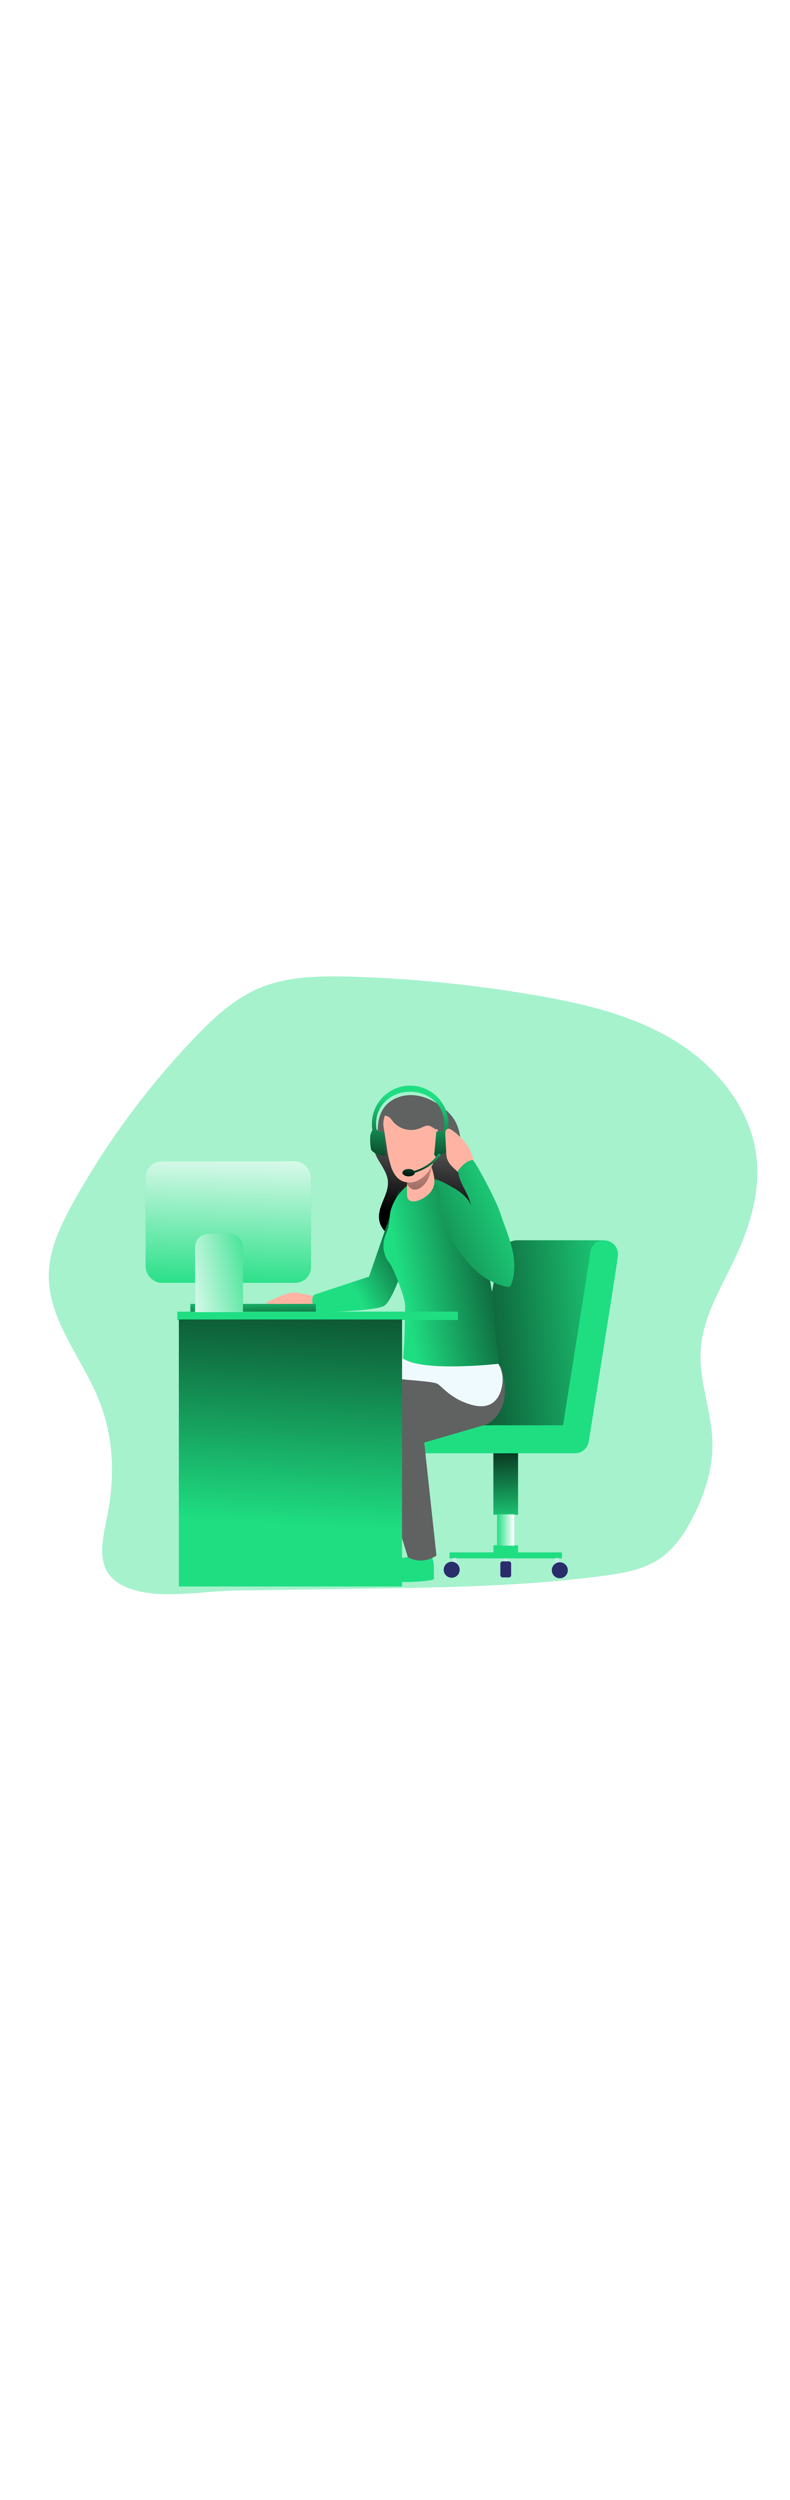 <svg xmlns="http://www.w3.org/2000/svg" xmlns:xlink="http://www.w3.org/1999/xlink" id="_0311_customer_service" class="illustrations_image" data-imageid="customer-service-35" style="width:158px" viewBox="0 0 500 500"><defs><linearGradient id="linear-gradient-customer-service-35" x1="785.69" x2="744.61" y1="3755.02" y2="3698.03" gradientTransform="matrix(1 0 0 -1 -500.74 4171.91)" gradientUnits="userSpaceOnUse"><stop offset="0" stop-color="#010101" stop-opacity="0"/><stop offset=".95" stop-color="#010101"/></linearGradient><linearGradient xlink:href="#linear-gradient-customer-service-35" id="linear-gradient-2-customer-service-35" x1="780.27" x2="773.65" y1="3992.47" y2="3941.11"/><linearGradient xlink:href="#linear-gradient-customer-service-35" id="linear-gradient-3-customer-service-35" x1="821.98" x2="819.33" y1="3745.82" y2="3812.75" gradientTransform="matrix(1 0 0 -1 -500.75 4171.91)"/><linearGradient id="linear-gradient-4-customer-service-35" x1="815.37" x2="826.3" y1="3744.73" y2="3744.73" gradientTransform="matrix(1 0 0 -1 -500.75 4171.91)" gradientUnits="userSpaceOnUse"><stop offset="0" stop-color="#fff" stop-opacity="0"/><stop offset=".95" stop-color="#fff"/></linearGradient><linearGradient xlink:href="#linear-gradient-customer-service-35" id="linear-gradient-5-customer-service-35" x1="902.34" x2="728.06" y1="3871.75" y2="3857.18"/><linearGradient xlink:href="#linear-gradient-customer-service-35" id="linear-gradient-6-customer-service-35" x1="719.35" x2="786.61" y1="3906.83" y2="3944.26"/><linearGradient xlink:href="#linear-gradient-customer-service-35" id="linear-gradient-7-customer-service-35" x1="754.71" x2="867.36" y1="3899.63" y2="3921.49"/><linearGradient xlink:href="#linear-gradient-customer-service-35" id="linear-gradient-8-customer-service-35" x1="630.98" x2="631.72" y1="3895.1" y2="3868.26" gradientTransform="matrix(1 0 0 -1 -471 4173.82)"/><linearGradient xlink:href="#linear-gradient-customer-service-35" id="linear-gradient-9-customer-service-35" x1="652.33" x2="664.93" y1="3749.82" y2="3979.76" gradientTransform="matrix(1 0 0 -1 -471 4173.82)"/><linearGradient xlink:href="#linear-gradient-4-customer-service-35" id="linear-gradient-10-customer-service-35" x1="614.14" x2="617.45" y1="3896.89" y2="4004.23" gradientTransform="matrix(1 0 0 -1 -471 4173.82)"/><linearGradient xlink:href="#linear-gradient-4-customer-service-35" id="linear-gradient-11-customer-service-35" x1="639.5" x2="576.64" y1="3914.71" y2="3901.79" gradientTransform="matrix(1 0 0 -1 -471 4173.82)"/><linearGradient xlink:href="#linear-gradient-customer-service-35" id="linear-gradient-12-customer-service-35" x1="765.22" x2="766.54" y1="3998.25" y2="3892.89"/><linearGradient xlink:href="#linear-gradient-customer-service-35" id="linear-gradient-13-customer-service-35" x1="761.83" x2="758.52" y1="4018.83" y2="3958.86"/><linearGradient xlink:href="#linear-gradient-customer-service-35" id="linear-gradient-14-customer-service-35" x1="770.48" x2="765.02" y1="3991.46" y2="3963.64"/><linearGradient xlink:href="#linear-gradient-customer-service-35" id="linear-gradient-15-customer-service-35" x1="834.26" x2="672.74" y1="3948.85" y2="3879.27"/><style>.cls-17_customer-service-35,.cls-18_customer-service-35,.cls-19_customer-service-35,.cls-21_customer-service-35,.cls-22_customer-service-35{stroke-width:0}.cls-22_customer-service-35{fill:#68e1fd}.cls-17_customer-service-35{fill:#606161}.cls-18_customer-service-35{fill:#2a2d6b}.cls-19_customer-service-35{fill:#cce8ec}.cls-21_customer-service-35{fill:#ffb4a3}</style></defs><path id="background_customer-service-35" d="M230.2 464.31c50.69-.74 101.53-1.49 151.79-8.16 12.54-1.67 25.51-3.88 35.92-11.08 8.91-6.17 15.17-15.47 20.18-25.08 7.77-14.95 13.18-31.54 12.79-48.41-.45-19.62-8.6-38.68-7.41-58.25 1.3-21.09 13.15-39.81 22.09-58.92 9.33-19.95 15.82-41.99 13.15-63.86-3.8-31.07-26-57.71-52.89-73.79S367.66 93.6 336.76 88.4A827 827 0 0 0 219.8 76.91c-18.78-.41-38.2 0-55.5 7.24-16.08 6.77-29.18 18.97-41.23 31.59a506.4 506.4 0 0 0-76.76 104.25c-7.87 14.19-15.22 29.42-15.44 45.63-.37 27.82 19.72 51.1 30.65 76.7 10.37 24.18 11.47 49.68 6.49 75.24-3.41 17.59-8.74 36.33 10.99 45.41 19.29 8.88 48.91 2.85 69.4 2.55l81.82-1.22Z" class="targetColor" style="stroke-width:0;isolation:isolate;opacity:.4;fill:#1fde82"/><g id="character_customer-service-35"><path d="M274.65 456.89a1.483 1.483 0 0 1-1.49 1.94c-11.5 1.94-23.24 1.26-34.87.61-.89-5.05 3.14-9.82 7.77-12s9.89-2.57 14.84-3.88c2.05-.69 4.16-1.18 6.3-1.47 9.06-.72 7.17 8.54 7.47 14.8Z" class="cls-22_customer-service-35 targetColor" style="fill:#1fde82"/><path d="M274.65 456.89a1.483 1.483 0 0 1-1.49 1.94c-11.5 1.94-23.24 1.26-34.87.61-.89-5.05 3.14-9.82 7.77-12s9.89-2.57 14.84-3.88c2.05-.69 4.16-1.18 6.3-1.47 9.06-.72 7.17 8.54 7.47 14.8Z" style="fill:url(#linear-gradient);stroke-width:0"/><path d="M239.85 184.04c-1.2-8.34-1.68-17.64 3.38-24.38 4.1-5.46 11.27-8.08 18.08-7.69s13.25 3.46 18.67 7.59a29.9 29.9 0 0 1 7.72 8.18c7.21 12.05 1.7 29.66 11.31 39.9 3.39 3.61 8.2 5.64 11.65 9.2 6.92 7.14 6.75 18.53-.39 25.45a18 18 0 0 1-11.01 5.01c-5.25.45-10.41-1.42-15.63-2.12-8.36-1.13-16.88.71-25.24-.23s-17.48-6.08-18.45-14.45 6.22-15.72 5.59-23.99c-.45-5.74-4.53-10.44-7.15-15.53-2.61-5.1-3.2-12.54 1.67-15.63" class="cls-17_customer-service-35"/><path d="M239.85 184.04c-1.2-8.34-1.68-17.64 3.38-24.38 4.1-5.46 11.27-8.08 18.08-7.69s13.25 3.46 18.67 7.59a29.9 29.9 0 0 1 7.72 8.18c7.21 12.05 1.7 29.66 11.31 39.9 3.39 3.61 8.2 5.64 11.65 9.2 6.92 7.14 6.75 18.53-.39 25.45a18 18 0 0 1-11.01 5.01c-5.25.45-10.41-1.42-15.63-2.12-8.36-1.13-16.88.71-25.24-.23s-17.48-6.08-18.45-14.45 6.22-15.72 5.59-23.99c-.45-5.74-4.53-10.44-7.15-15.53-2.61-5.1-3.2-12.54 1.67-15.63" style="stroke-width:0;fill:url(#linear-gradient-2-customer-service-35)"/><path d="M318.92 445.01h2.34v3.76h-2.34z" class="cls-19_customer-service-35"/><path d="M312.28 376.69h15.6v40.79h-15.6z" class="cls-22_customer-service-35 targetColor" style="fill:#1fde82"/><path d="M312.28 376.69h15.6v40.79h-15.6z" style="stroke-width:0;fill:url(#linear-gradient-3-customer-service-35)"/><path d="M312.28 436.87h15.6v7.62h-15.6z" class="cls-22_customer-service-35 targetColor" style="fill:#1fde82"/><path d="M314.62 417.26h10.92v19.84h-10.92z" class="cls-22_customer-service-35 targetColor" style="fill:#1fde82"/><path d="M314.62 417.26h10.92v19.84h-10.92z" style="stroke-width:0;fill:url(#linear-gradient-4-customer-service-35)"/><path d="M284.54 441.34h71.11v3.79h-71.11z" class="cls-22_customer-service-35 targetColor" style="fill:#1fde82"/><rect width="6.82" height="10.15" x="316.68" y="447.02" class="cls-18_customer-service-35" rx="1.37" ry="1.37"/><path d="M351.31 444.9h2.34v5.13h-2.34zM286.64 444.9h2.34v5.13h-2.34z" class="cls-19_customer-service-35"/><circle cx="354.31" cy="452.65" r="5.06" class="cls-18_customer-service-35"/><circle cx="285.88" cy="452.32" r="5.06" class="cls-18_customer-service-35"/><path d="M382.32 243.81h-54.66c-5.89 0-10.94 4.19-12.03 9.98l-22.12 117.96 63.63-5.3z" class="cls-22_customer-service-35 targetColor" style="fill:#1fde82"/><path d="M382.32 243.81h-54.66c-5.89 0-10.94 4.19-12.03 9.98l-22.12 117.96 63.63-5.3z" style="stroke-width:0;fill:url(#linear-gradient-5-customer-service-35)"/><path d="M304.97 369.76c0-4.88 3.96-8.84 8.84-8.84h42.54c7.02-44.01 16.58-104.31 17.14-108.94.4-4.87 4.66-8.5 9.53-8.1 4.57.37 8.11 4.18 8.13 8.77 0 .89 0 2.54-18.52 118.51a8.85 8.85 0 0 1-8.74 7.45h-50.07c-4.88 0-8.84-3.95-8.84-8.84Zm68.51-117.11v-.59c-.01.2-.01.4 0 .59" class="cls-22_customer-service-35 targetColor" style="fill:#1fde82"/><path d="M260.42 378.6h59.29c4.88-.16 8.71-4.25 8.55-9.13-.15-4.65-3.89-8.39-8.55-8.55h-59.29a8.84 8.84 0 0 0-9.13 8.55 8.84 8.84 0 0 0 8.55 9.13h.59Z" class="cls-22_customer-service-35 targetColor" style="fill:#1fde82"/><path d="M316.95 323.47s-80.75 30.25-81.13 31.63c-2.6 9.71 22.33 89.32 22.33 89.32s8.3 5.31 18.07-1.06l-7.72-71.53 39.55-11.52s18.19-7.82 8.89-36.85Z" class="cls-17_customer-service-35"/><path d="M263.74 321.98s-56.31 26.56-55.82 27.91 10.91 86.91 10.91 86.91 7.48 5.04 17.99 0l1.65-71.91 68.05-9.78s6.7-10.05 10.43-31.63c-7.33-5.84-51.23-2.19-53.22-1.5Z" class="cls-17_customer-service-35"/><path d="M200.68 279.84s-11.42-3.33-15.9-2.91c-4.49.42-14.35 5.31-15.28 5.71s-2.18 2.62 6.8 1.82 12.47 5.98 19.11 4.58 8.22-5.41 8.22-5.41" class="cls-21_customer-service-35"/><path d="m252.36 212.43-18.79 54.37-34.66 11.45s-3.43 2.46.97 11.09c0 0 34.8-.31 42.87-3.83 8.07-3.51 21.71-54.77 21.71-54.77" class="cls-22_customer-service-35 targetColor" style="fill:#1fde82"/><path d="m252.36 212.43-18.79 54.37-34.66 11.45s-3.43 2.46.97 11.09c0 0 34.8-.31 42.87-3.83 8.07-3.51 21.71-54.77 21.71-54.77" style="stroke-width:0;fill:url(#linear-gradient-6-customer-service-35)"/><path d="M287.67 216.02c4.79 6.02 8.29 13.54 11.4 20.02 6.56 13.6 10.83 28.19 12.62 43.18 1.03 8.91.97 18.03 2 27.11.17 1.41 2.91 17.31 1.74 17.82 0 0-18.51 6.63-46.54 7.01-3 0-13.05 1.57-14.85-1.69-1.14-2.06.97-8.62 1.12-10.89 1.14-13.21.89-19.99 1.29-33.24.15-4.85-7.84-24.87-10.08-27.41-2.96-3.34-4.03-8.07-3.61-12.51.37-4.02 2.5-7.26 3.28-11.08.73-3.47.38-6.85 1.52-10.37 3.8-11.52 14.18-21.16 27-18.93 6.86 1.19 8.85 5.67 13.1 11Z" class="cls-22_customer-service-35 targetColor" style="fill:#1fde82"/><path d="M287.67 216.02c4.79 6.02 8.29 13.54 11.4 20.02 6.56 13.6 10.83 28.19 12.62 43.18 1.03 8.91.97 18.03 2 27.11.17 1.41 2.91 17.31 1.74 17.82 0 0-18.51 6.63-46.54 7.01-3 0-13.05 1.57-14.85-1.69-1.14-2.06.97-8.62 1.12-10.89 1.14-13.21.89-19.99 1.29-33.24.15-4.85-7.84-24.87-10.08-27.41-2.96-3.34-4.03-8.07-3.61-12.51.37-4.02 2.5-7.26 3.28-11.08.73-3.47.38-6.85 1.52-10.37 3.8-11.52 14.18-21.16 27-18.93 6.86 1.19 8.85 5.67 13.1 11Z" style="stroke-width:0;fill:url(#linear-gradient-7-customer-service-35)"/><path d="M255.13 318.57s-13.14 9.34-9.34 11.6c3.48 2.08 28 2.42 31.29 4.6s8.84 9.91 22.05 13.34c13.2 3.43 17.84-5.67 18.8-13.34.62-4.42-.27-8.93-2.53-12.78 0 0-48.36 5.42-60.26-3.43Z" style="stroke-width:0;fill:#effaff"/><path d="M120.49 284.06h79.41v5.22h-79.41z" class="cls-22_customer-service-35 targetColor" style="fill:#1fde82"/><path d="M120.49 284.06h79.41v5.22h-79.41z" style="stroke-width:0;fill:url(#linear-gradient-8-customer-service-35)"/><path d="M112.21 288.96H289.8v5.3H112.21z" class="cls-22_customer-service-35 targetColor" style="fill:#1fde82"/><path d="M113.2 293.92h141.26v169H113.2z" class="cls-22_customer-service-35 targetColor" style="fill:#1fde82"/><path d="M113.2 293.92h141.26v169H113.2z" style="stroke-width:0;fill:url(#linear-gradient-9-customer-service-35)"/><rect width="104.7" height="76.87" x="92.16" y="193.87" class="cls-22_customer-service-35 targetColor" rx="10.01" ry="10.01" style="fill:#1fde82"/><rect width="104.7" height="76.87" x="92.16" y="193.87" rx="10.01" ry="10.01" style="stroke-width:0;fill:url(#linear-gradient-10-customer-service-35)"/><path d="M132.15 239.6h12.95c4.79 0 8.68 3.89 8.68 8.68v41.01h-30.31v-41.01c0-4.79 3.89-8.68 8.68-8.68" class="cls-22_customer-service-35 targetColor" style="fill:#1fde82"/><path d="M132.15 239.6h12.95c4.79 0 8.68 3.89 8.68 8.68v41.01h-30.31v-41.01c0-4.79 3.89-8.68 8.68-8.68" style="stroke-width:0;fill:url(#linear-gradient-11-customer-service-35)"/><path d="M257.64 215.23c-.02.66.09 1.32.31 1.94.55 1.1 1.61 1.85 2.84 1.99 1.2.13 2.42-.01 3.55-.42 5.19-1.58 10-5.76 10.58-11.16.12-1.63 0-3.26-.37-4.85-.49-2.49-1.25-4.92-2.26-7.24-.97-2.18-2.41-4.5-4.75-4.9s-4.74 1.53-6.16 3.62c-4.07 5.9-3.91 14.13-3.75 21.02Z" class="cls-21_customer-service-35"/><path d="M271.59 203.33c-1.02 3.11-3.1 5.77-5.87 7.51-1.07.67-2.32.99-3.58.92-2.14-.21-3.82-2.01-4.66-3.98-.7-1.77-1.07-3.65-1.09-5.55-.28-3.41.43-6.82 2.04-9.84 1.72-2.91 4.85-5.15 8.28-5.07 8.7.2 6.85 10.63 4.88 16.01" style="stroke-width:0;fill:url(#linear-gradient-12-customer-service-35)"/><path d="m242.76 171.85 2.03 12.84c.53 4.37 1.48 8.68 2.83 12.87 1.2 3.33 3.06 6.63 6.14 8.38 3.13 1.63 6.83 1.74 10.05.3 3.18-1.46 5.88-3.77 7.82-6.68 4.92-7 6.28-15.99 5.56-24.52-.42-5.02-1.6-10.17-4.71-14.13a17.14 17.14 0 0 0-15.53-6.25c-8.26 1.17-15.45 8.84-14.18 17.18Z" class="cls-21_customer-service-35"/><path d="M284.64 176.7q-.45-1.395-1.17-2.67c.2-1.28.3-2.58.3-3.88 0-13.36-10.82-24.2-24.19-24.2-13.36 0-24.2 10.82-24.2 24.19v.02c0 1.32.11 2.64.32 3.94-.47.84-.85 1.72-1.15 2.63-.56 1.53-.2 8.95.5 9.96 1.28 1.85 4.76 3.3 6.97 3.58.29.31.7.48 1.13.44a1.3 1.3 0 0 0 1.21-1.39v-.02l-1.21-13.34c-.08-.72-.73-1.24-1.45-1.17-.32.03-.61.18-.83.41h-.36c-.96-.22-1.78-.84-2.24-1.72-.17-1.09-.26-2.19-.26-3.29 0-12.1 9.66-20.39 21.58-20.39s21.58 8.31 21.58 20.39c0 1.11-.09 2.22-.26 3.32a3.34 3.34 0 0 1-2.19 1.62h-.36a1.328 1.328 0 0 0-2.28.76l-1.21 13.34c-.06.72.48 1.35 1.2 1.41.42.04.84-.12 1.13-.44 2.21-.28 5.69-1.73 6.97-3.58.7-.95 1.07-8.38.5-9.91Z" class="cls-22_customer-service-35 targetColor" style="fill:#1fde82"/><path d="M284.64 176.7q-.45-1.395-1.17-2.67c.2-1.28.3-2.58.3-3.88 0-13.36-10.82-24.2-24.19-24.2-13.36 0-24.2 10.82-24.2 24.19v.02c0 1.32.11 2.64.32 3.94-.47.84-.85 1.72-1.15 2.63-.56 1.53-.2 8.95.5 9.96 1.28 1.85 4.76 3.3 6.97 3.58.29.31.7.48 1.13.44a1.3 1.3 0 0 0 1.21-1.39v-.02l-1.21-13.34c-.08-.72-.73-1.24-1.45-1.17-.32.03-.61.18-.83.41h-.36c-.96-.22-1.78-.84-2.24-1.72-.17-1.09-.26-2.19-.26-3.29 0-12.1 9.66-20.39 21.58-20.39s21.58 8.31 21.58 20.39c0 1.11-.09 2.22-.26 3.32a3.34 3.34 0 0 1-2.19 1.62h-.36a1.328 1.328 0 0 0-2.28.76l-1.21 13.34c-.06.72.48 1.35 1.2 1.41.42.04.84-.12 1.13-.44 2.21-.28 5.69-1.73 6.97-3.58.7-.95 1.07-8.38.5-9.91Z" style="stroke-width:0;fill:url(#linear-gradient-13-customer-service-35)"/><path d="M278.97 189.54c-1.45-1.13-1.94 0-1.94 0-.78 1.39-5.24 7.62-14.92 10.4a4.76 4.76 0 0 0-3.47-1.24c-2.17 0-3.93 1.04-3.93 2.32s1.76 2.33 3.93 2.33 3.88-1.03 3.93-2.31c3.39-1.04 11.84-4.18 16.4-11.5" class="cls-22_customer-service-35 targetColor" style="fill:#1fde82"/><path d="M278.97 189.54c-1.45-1.13-1.94 0-1.94 0-.78 1.39-5.24 7.62-14.92 10.4a4.76 4.76 0 0 0-3.47-1.24c-2.17 0-3.93 1.04-3.93 2.32s1.76 2.33 3.93 2.33 3.88-1.03 3.93-2.31c3.39-1.04 11.84-4.18 16.4-11.5" style="stroke-width:0;fill:url(#linear-gradient-14-customer-service-35)"/><path d="M246.43 166c.89.87 1.71 1.81 2.43 2.83 4.2 4.84 11.01 6.48 16.95 4.09 1.94-.83 3.98-2.13 6.01-1.54 1.06.44 2.06 1 2.98 1.67.97.57 2.34.86 3.22.14.57-.57.88-1.35.83-2.16.1-3.01-1.75-5.69-3.5-8.13-1.37-2.12-3.08-4-5.05-5.57-1.66-1.11-3.51-1.9-5.47-2.31a23.93 23.93 0 0 0-15.18 1.43c-1.76.72-3.34 1.82-4.62 3.21-.78.91-2.2 3.09-1.78 4.39s2.11 1.06 3.17 1.96Z" class="cls-17_customer-service-35"/><path d="M285.48 173.76c-.5-.37-1.09-.58-1.71-.6-.83.13-1.52.73-1.76 1.53a6.3 6.3 0 0 0-.18 2.44l.61 11.15c.02 1.23.18 2.45.47 3.64.87 3.15 3.42 5.5 5.83 7.66a7.97 7.97 0 0 0 3.61 2.21c2 .23 3.96-.65 5.11-2.3 6.56-8.44-4.98-21.45-11.97-25.73Z" class="cls-21_customer-service-35"/><path d="M297.26 259.01c6.18 6.87 14.22 12.37 23.3 14.14 1.12.5 2.43 0 2.92-1.13.08-.19.14-.38.17-.58 2.74-7.27 2.18-15.42.3-22.96s-5.01-14.71-7.43-22.1c-2.91-9.02-16.27-33.33-17.28-33.33-3.61 0-7.13 3.97-9.27 6.46.35 8.27 6.87 14.34 8.12 22.53-.97-4.54-7.62-9.71-11.77-11.78-1.73-.87-9.18-5.57-10.77-4.46-1.23.86 3.55 6.66 3.27 8.15-2.98 15.67 8.35 33.85 18.44 45.06" class="cls-22_customer-service-35 targetColor" style="fill:#1fde82"/><path d="M297.26 259.01c6.18 6.87 14.22 12.37 23.3 14.14 1.12.5 2.43 0 2.92-1.13.08-.19.14-.38.17-.58 2.74-7.27 2.18-15.42.3-22.96s-5.01-14.71-7.43-22.1c-2.91-9.02-16.27-33.33-17.28-33.33-3.61 0-7.13 3.97-9.27 6.46.35 8.27 6.87 14.34 8.12 22.53-.97-4.54-7.62-9.71-11.77-11.78-1.73-.87-9.18-5.57-10.77-4.46-1.23.86 3.55 6.66 3.27 8.15-2.98 15.67 8.35 33.85 18.44 45.06" style="stroke-width:0;fill:url(#linear-gradient-15-customer-service-35)"/></g></svg>